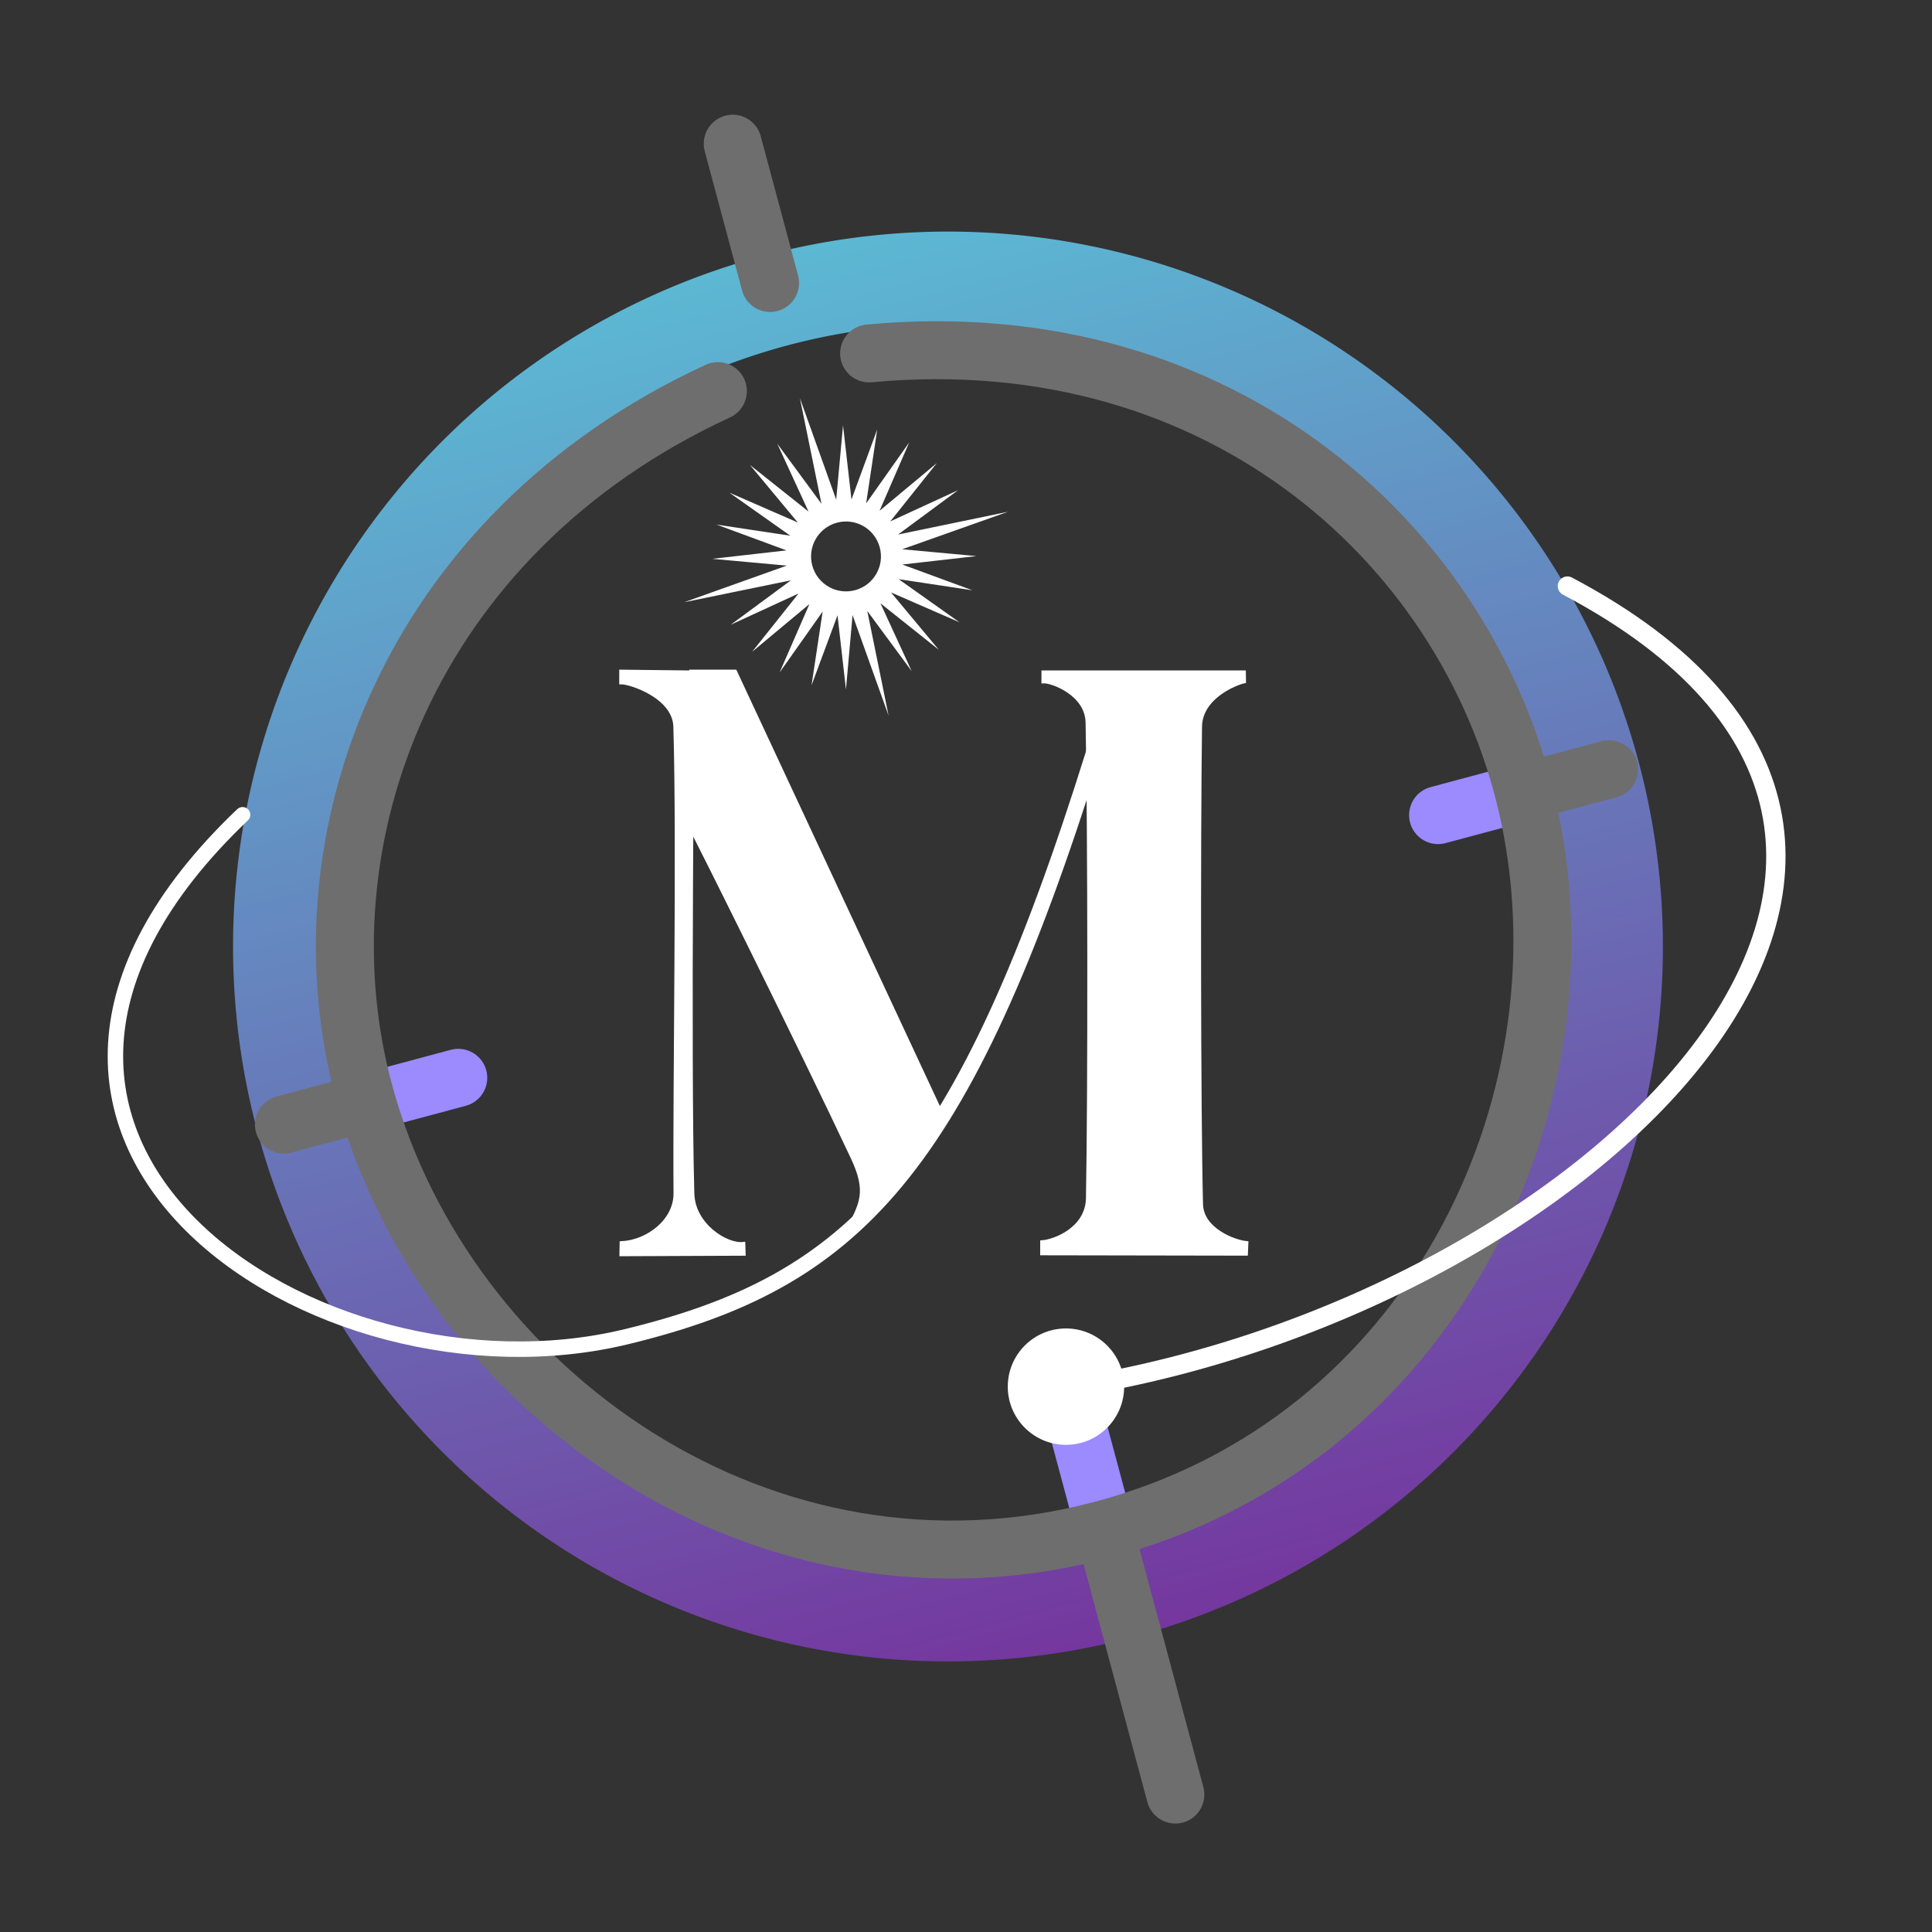 <?xml version="1.0" encoding="UTF-8"?>
<svg xmlns="http://www.w3.org/2000/svg" xmlns:bx="https://boxy-svg.com" viewBox="0 0 500 500">
  <rect x="0" y="0" width="500" height="500" fill="#333333" stroke="none"/>
  <defs>
    <linearGradient gradientUnits="userSpaceOnUse" x1="245" y1="35" x2="245" y2="455" id="gradient-0">
      <stop offset="0" style="stop-color: rgb(90, 193, 215);"></stop>
      <stop offset="1" style="stop-color: rgb(118, 46, 155);"></stop>
    </linearGradient>
  </defs>
  <g style="transform-origin: 245px 243.7px;" transform="matrix(0.966, -0.259, 0.259, 0.966, -0, 0)">
    <line style="fill: rgb(216, 216, 216); stroke-linecap: round; stroke: rgb(156, 138, 255); stroke-width: 15px; transform-box: fill-box; transform-origin: 50% 50%;" x1="82.2" y1="245" x2="113.8" y2="245" transform="matrix(1, 0, 0, 1, 0, -0)"></line>
    <line style="fill: rgb(216, 216, 216); stroke-linecap: round; stroke: rgb(156, 138, 255); stroke-width: 15px; transform-box: fill-box; transform-origin: 50% 50%;" x1="376.299" y1="245" x2="407.899" y2="245" transform="matrix(1, 0, 0, 1, 0, -0)"></line>
    <line style="fill: rgb(216, 216, 216); stroke-linecap: round; stroke: rgb(156, 138, 255); stroke-width: 15px; transform-origin: 243.81px 289.577px;" x1="323.406" y1="288.197" x2="355.006" y2="288.197" transform="matrix(0, 1, -1, 0, -0, 0)"></line>
    <path d="M 245 245 m -185 0 a 185 185 0 1 0 370 0 a 185 185 0 1 0 -370 0 Z M 245 245 m -161 0 a 161 161 0 0 1 322 0 a 161 161 0 0 1 -322 0 Z" style="fill: url('#gradient-0');"></path>
    <path style="fill: none; stroke-linecap: round; stroke-width: 15px; stroke: rgb(110, 110, 110);" d="M 224.706 90.765 C 137.656 105.725 88.68 175.025 89.29 243.298 C 89.999 322.452 153.727 400.826 244.375 401.126 C 332.146 401.417 394.641 328.46 399.04 252.003 C 403.123 181.1 355.926 106.939 265.034 91.479"></path>
    <path d="M 244.949 29.864 L 403.702 463.84 L 86.195 463.84 L 244.949 29.864 Z" style="fill: rgb(216, 216, 216); stroke: rgb(0, 0, 0); visibility: hidden;"></path>
    <line style="fill: rgb(216, 216, 216); stroke: rgb(0, 0, 0); visibility: hidden;" x1="245" y1="11.1" x2="245" y2="476.3"></line>
    <line style="fill: rgb(216, 216, 216); stroke-linecap: round; stroke-width: 15px; stroke: rgb(110, 110, 110); transform-box: fill-box; transform-origin: 50% 50%;" x1="245" y1="29.921" x2="245" y2="67.235"></line>
    <line style="fill: rgb(216, 216, 216); stroke-linecap: round; stroke-width: 15px; stroke: rgb(110, 110, 110);" x1="67.095" y1="245" x2="85.4" y2="245"></line>
    <line style="fill: rgb(216, 216, 216); stroke-linecap: round; stroke-width: 15px; stroke: rgb(110, 110, 110);" x1="403.2" y1="245" x2="422.109" y2="245"></line>
    <line style="fill: rgb(216, 216, 216); stroke-linecap: round; stroke-width: 15px; stroke: rgb(110, 110, 110);" x1="245" y1="401.9" x2="245" y2="472.2"></line>
  </g>
  <line style="fill: rgb(216, 216, 216); stroke: rgb(0, 0, 0); visibility: hidden;" x1="245" y1="11.8" x2="245" y2="491.7"></line>
  <path d="M 244.957 97.091 L 242.978 124.928 L 236.148 106.888 L 239.21 125.965 L 227.858 110.28 L 235.771 127.944 L 220.792 115.745 L 232.992 130.723 L 215.376 122.81 L 231.013 134.114 L 211.937 131.053 L 230.024 137.93 L 201.904 139.908 L 230.024 141.887 L 211.937 148.764 L 231.013 145.702 L 215.376 157.006 L 232.992 149.093 L 220.792 164.072 L 235.771 151.873 L 227.858 169.489 L 239.21 153.851 L 236.148 172.927 L 242.978 154.84 L 244.957 182.395 L 246.935 154.84 L 253.812 172.927 L 250.751 153.851 L 262.055 169.489 L 254.142 151.873 L 269.12 164.072 L 256.968 149.093 L 274.584 157.006 L 258.899 145.702 L 277.976 148.764 L 259.936 141.887 L 288.904 139.908 L 259.936 137.93 L 277.976 131.053 L 258.899 134.114 L 274.584 122.81 L 256.968 130.723 L 269.12 115.745 L 254.142 127.944 L 262.055 110.28 L 250.751 125.965 L 253.812 106.888 L 246.935 124.928 L 244.957 97.091 Z M 245.428 130.722 C 250.425 130.722 254.472 134.769 254.472 139.766 C 254.472 144.763 250.425 148.81 245.428 148.81 C 240.431 148.81 236.384 144.763 236.384 139.766 C 236.384 134.769 240.431 130.722 245.428 130.722 Z" fill-rule="evenodd" style="transform-origin: 247.608px 238.509px; fill: rgb(255, 255, 255);" transform="matrix(0.963, -0.269, 0.269, 0.963, 0, -0)"></path>
  <circle style="stroke: rgb(0, 0, 0); transform-box: fill-box; transform-origin: 50% 50%; fill: none; stroke-width: 7.534px; visibility: hidden;" cx="238.801" cy="890.665" r="250.5" transform="matrix(0.438, -0.899, 0.081, 0.039, 7.749, -646.394)"></circle>
  <path style="fill: rgb(255, 255, 255); stroke: rgb(255, 255, 255);" d="M 160.859 321.727 C 167.747 321.365 174.869 315.886 174.808 308.806 C 174.573 281.562 175.68 218.9 174.767 188.071 C 174.535 180.221 163.072 176.563 160.757 176.603 L 160.765 173.812 L 179.254 174.021 C 179.251 174.022 178.206 274.607 179.195 308.908 C 179.432 317.117 188.044 322.449 192.381 321.918 L 192.47 324.478 L 160.81 324.609 L 160.859 321.727 Z"></path>
  <path style="fill: rgb(255, 255, 255); stroke: rgb(255, 255, 255);" d="M 270.033 174.003 L 270.026 176.347 C 272.15 176.209 281.295 179.473 281.449 186.99 C 282.006 214.148 282.048 282.751 281.544 310.088 C 281.396 318.129 272.823 321.275 269.702 321.479 L 269.696 324.37 L 322.459 324.463 L 322.575 321.696 C 319.404 321.395 311.006 318.261 310.84 311.663 C 310.232 287.517 310.201 216.751 310.581 188.071 C 310.684 180.33 319.889 176.779 321.963 176.347 L 321.929 174.003 L 270.033 174.003 Z"></path>
  <path style="fill: rgb(255, 255, 255); stroke: rgb(255, 255, 255);" d="M 178.876 173.808 L 190.236 173.808 L 243.284 287.508 L 218.869 319.234 C 223.094 311.545 224.844 308.485 220.628 299.51 C 207.432 271.416 179.097 214.418 178.876 214.463 L 178.876 173.808 Z"></path>
  <path style="fill: none; stroke-width: 4px; stroke-linecap: round; stroke: rgb(255, 255, 255);" d="M 283.174 194.379 C 249.077 303.45 221.055 331.672 162.081 345.944 C 82.013 365.32 -25.08 294.6 62.777 210.86"></path>
  <path style="fill: none; stroke-width: 5px; stroke-linecap: round; stroke: rgb(255, 255, 255);" d="M 278.792 358.855 C 411.101 337.198 533.413 219.141 405.639 151.674"></path>
  <circle style="fill: rgb(255, 255, 255); stroke: rgb(255, 255, 255);" cx="275.871" cy="358.862" r="14.56"></circle>
  <circle style="stroke: rgb(0, 0, 0); fill: none; transform-box: fill-box; transform-origin: 50% 50%; stroke-width: 2.798px; visibility: hidden;" cx="245" cy="244.398" r="216.5" transform="matrix(0.985, -0.174, 0.093, 0.526, 0.476, 3.304)"></circle>
</svg>
